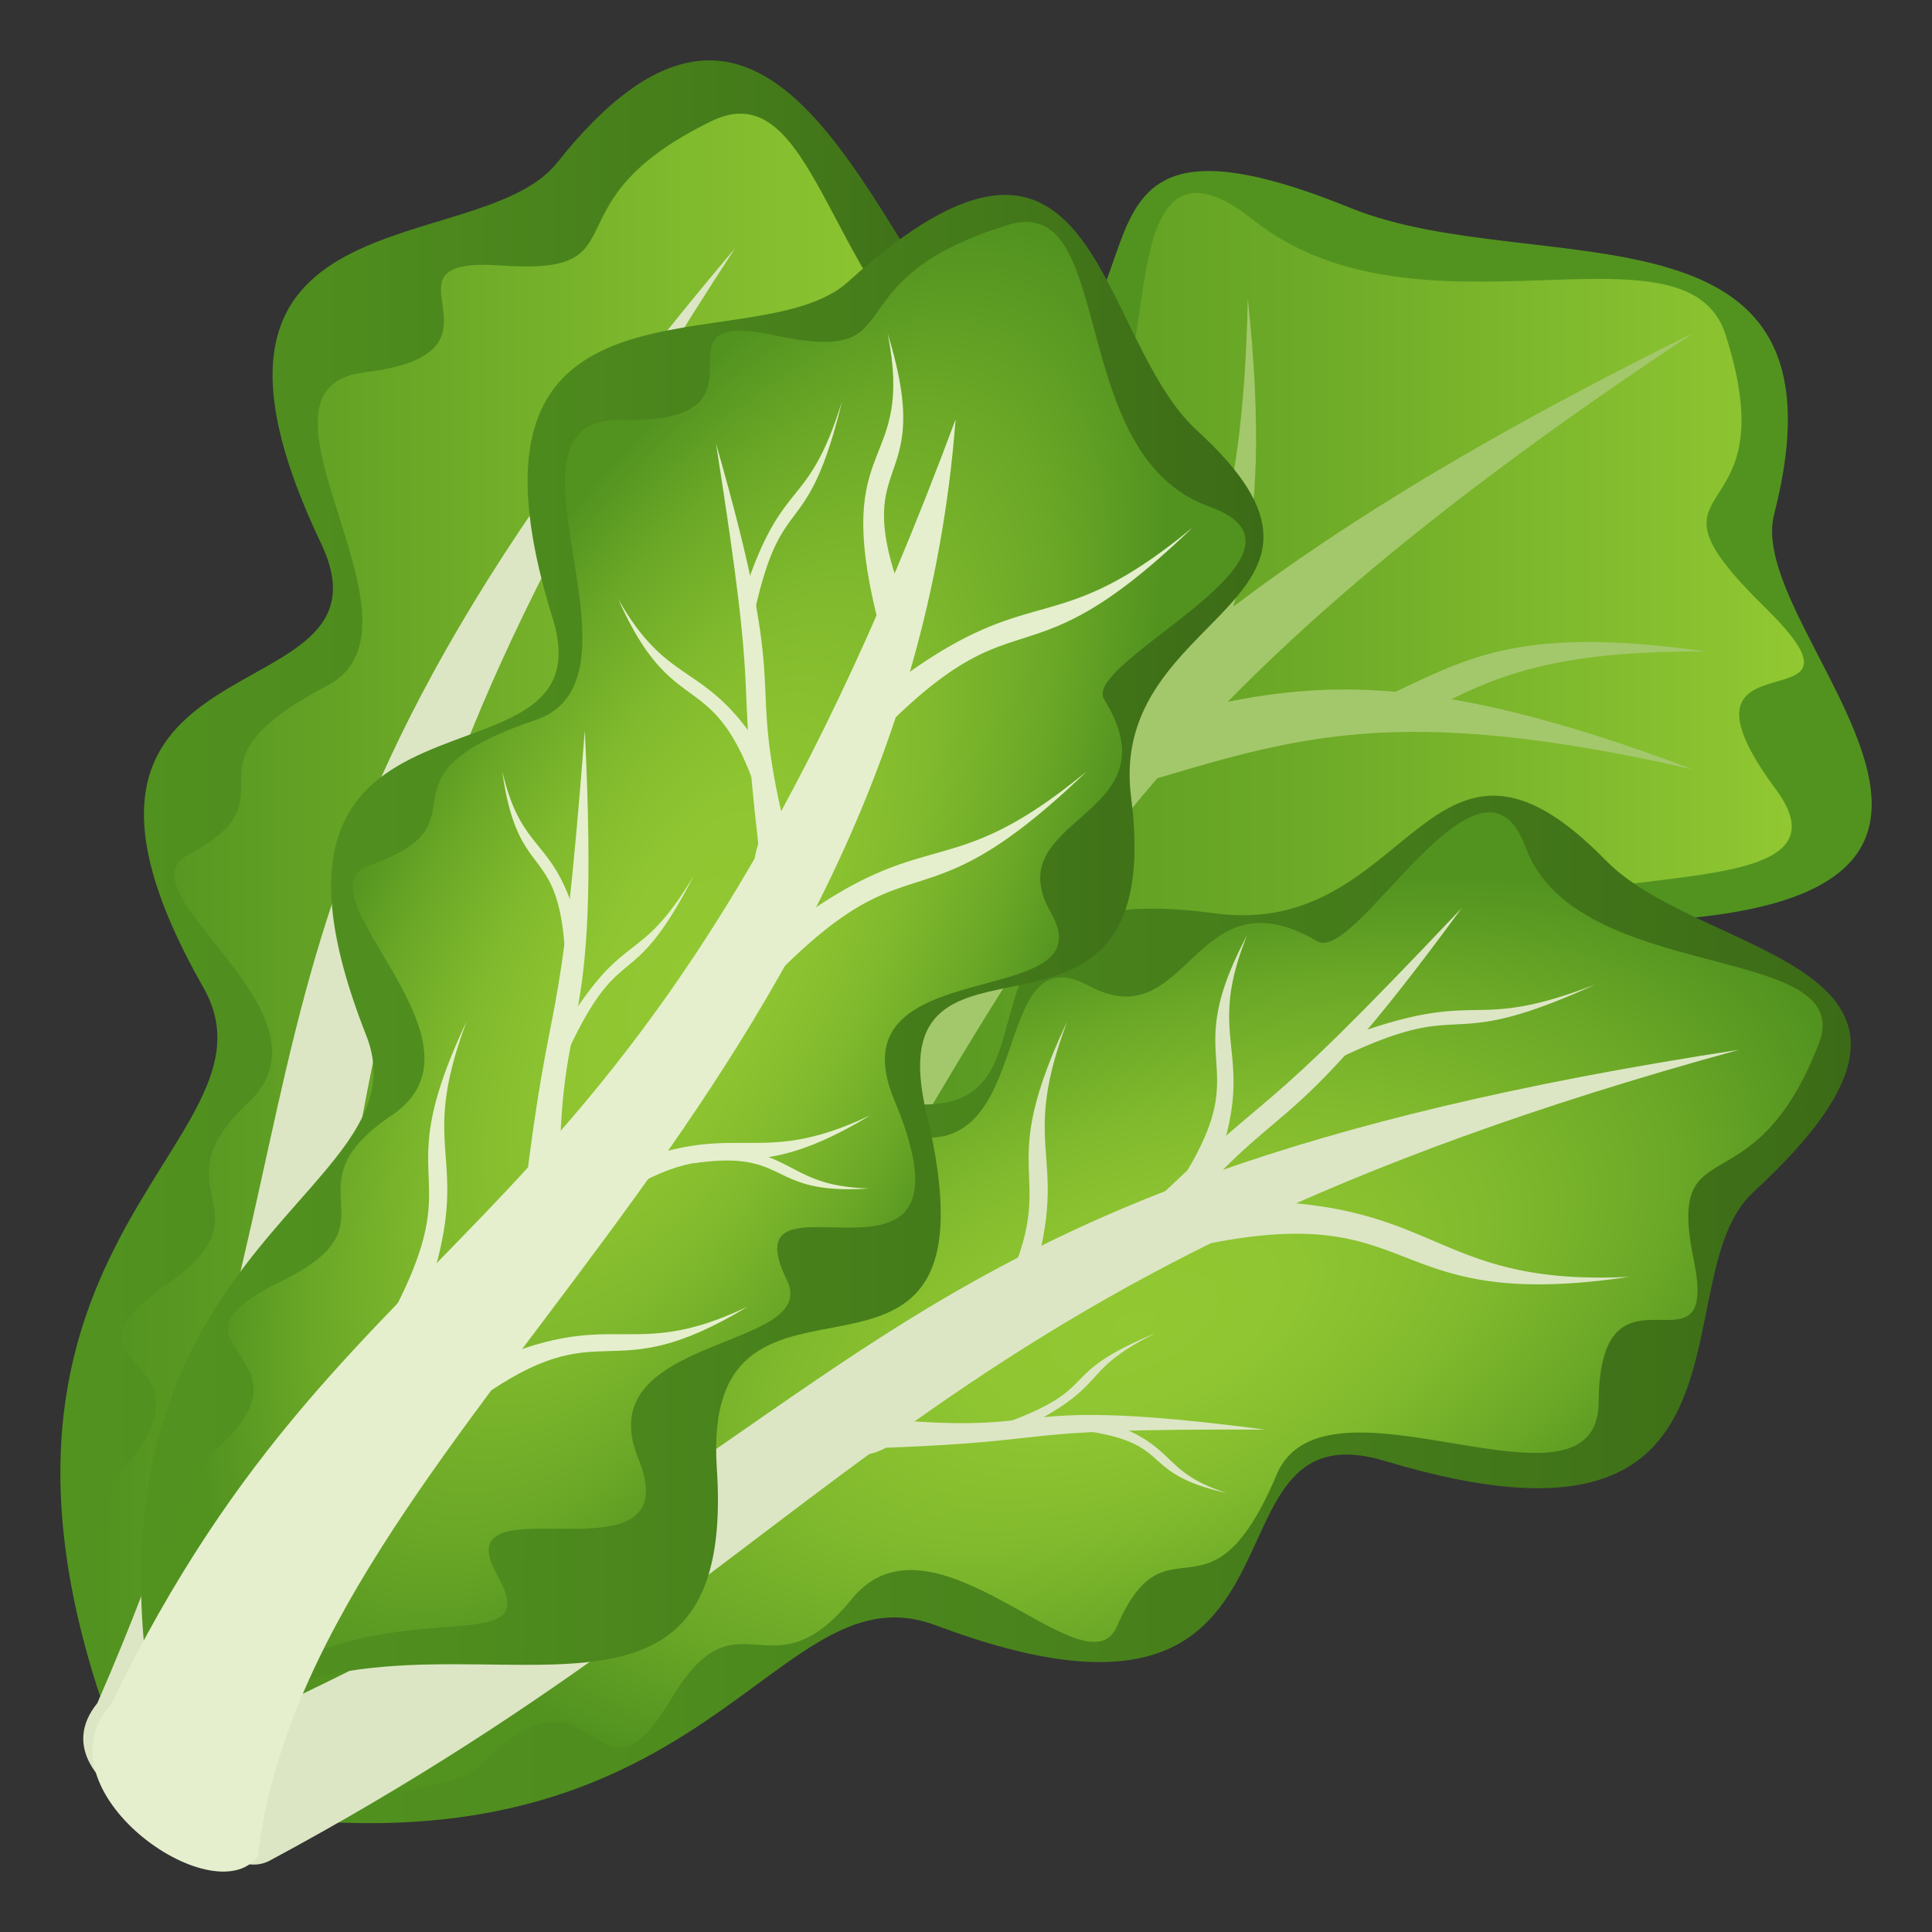 <svg xmlns="http://www.w3.org/2000/svg" xmlns:xlink="http://www.w3.org/1999/xlink" viewBox="0 0 64 64"><rect x="0" y="0" width="64" height="64" fill="#333333" stroke="none"/><linearGradient id="A" gradientUnits="userSpaceOnUse"><stop offset="0" stop-color="#529320"/><stop offset=".305" stop-color="#4e8c1e"/><stop offset=".741" stop-color="#447a1a"/><stop offset="1" stop-color="#3c6b17"/></linearGradient><linearGradient id="B" x1="2" x2="34.003" xlink:href="#A" y1="30.119" y2="30.119"/><linearGradient id="C" gradientUnits="userSpaceOnUse" x1="3.372" x2="32.468" y1="31.629" y2="31.629"><stop offset="0" stop-color="#529320"/><stop offset=".666" stop-color="#80ba2d"/><stop offset="1" stop-color="#92c932"/></linearGradient><linearGradient id="D" gradientUnits="userSpaceOnUse" x1="22.229" x2="59.761" y1="23.534" y2="23.534"><stop offset="0" stop-color="#529320"/><stop offset=".223" stop-color="#599922"/><stop offset=".543" stop-color="#6ca927"/><stop offset=".918" stop-color="#8ac230"/><stop offset="1" stop-color="#92c932"/></linearGradient><linearGradient id="E" x1="4.723" x2="61.309" xlink:href="#A" y1="43.376" y2="43.376"/><linearGradient id="F" gradientUnits="userSpaceOnUse"><stop offset="0" stop-color="#92c932"/><stop offset=".24" stop-color="#8ec531"/><stop offset=".499" stop-color="#81ba2d"/><stop offset=".767" stop-color="#6ba827"/><stop offset="1" stop-color="#529320"/></linearGradient><radialGradient id="G" cx="37.549" cy="43.862" gradientTransform="matrix(.929 -.37 .189 .474 -5.613 36.949)" r="24.663" xlink:href="#F"/><linearGradient id="H" x1="4.675" x2="41.862" xlink:href="#A" y1="32.622" y2="32.622"/><radialGradient id="I" cx="22.647" cy="31.987" gradientTransform="matrix(.888 .46 -1.087 2.1 37.316 -45.609)" r="11.375" xlink:href="#F"/><path d="M4.06 58.238C9.034 49.04 42.192 23.54 32.105 11.33 28.65 7.15 25.418-3.38 18.453 5.392c-2.604 3.275-13.46.773-7.822 12.6C13.48 23.96-.154 20.59 6.738 32.715c2.957 5.2-9.47 8.437-2.677 25.523z" fill="url(#B)"/><path d="M4.303 59.5c3.857-8.348 33.865-42.167 27.205-47.085-4.11-3.037-4.556-10.06-7.945-8.4-5.633 2.748-2.137 5.12-6.973 4.78-4.506-.318.898 2.883-4.514 3.54-4.475.54 2.535 8.408-1.234 10.377-5.277 2.762-.797 3.566-4.61 5.61-2.316 1.238 5.137 5.247 1.996 8.2-3.17 2.98.895 3.496-2.715 6.04-4.188 2.945 2.13 2.088-1.525 6.22-1.344 1.524-.14 9.846.314 10.73z" fill="url(#C)"/><path d="M7.13 59.262c6.873-23.14 2.174-28 17.217-51.036C5.496 30.53 12.238 35.787 3.223 56.42c-2.32 2.863 4.845 5.4 3.908 2.842z" fill="#dce6c4"/><path d="M58.766 17.054c2.807-10.883-7.928-7.686-14.03-10.166-11.164-4.537-4.775 4.926-12.538 6.098-12.53 1.89-16.845 31.993-13.76 35.052 31.04-2.854 25.732-17.465 34.375-17.487 17.087-.044 4.904-9.435 5.955-13.497z" fill="#529320"/><path d="M26.53 38.996c6.72 4.34 24.617-.367 22.768-6.793-1.32-4.6 12.936-1.45 9.527-6.057-4.12-5.572 3.936-1.813-.38-6.047-4.633-4.547.89-2.256-1.287-9.02-1.307-4.066-10.164.56-15.645-3.795-4.824-3.834-2.92 5.965-4.914 5.58-6.372-1.238-1.9 4.887-6.97 4.043-5.286-.885-11.92 13.838-3.1 22.1z" fill="url(#D)"/><g fill="#a3c86b"><path d="M26.412 37l3.125 1.87c5.76-9.676 9.2-16.347 26.547-27.832C35.526 21.18 32.533 28.012 26.412 37z"/><path d="M37.113 24.046l.55 1.934c5.142-1.513 8.493-2.763 18.422-.49-10.67-4.035-13.9-2.55-18.97-1.443z"/><path d="M45.833 23.095l.516.98c2.683-1.44 4.403-2.52 10.15-2.495-6.353-.9-7.984.304-10.667 1.516zm-6.745 1.145l-1.217-.752c1.898-3.554 3.314-5.824 3.463-13.613.922 8.654-.635 10.798-2.246 14.365z"/></g><path d="M4.723 59.436c8.992-5.807-1.44-17.94 11.38-16.873 9 .752.615-9.094 12.723-6.22 7.85 1.86.814-7.548 11.396-6.09 6.557.903 7.078-7.783 12.98-1.744 3.223 3.3 13.184 3.346 4.877 10.985-3.107 2.852.805 12.822-12.188 8.906-6.57-1.982-1.428 10.5-14.887 5.443-5.774-2.173-7.664 9.968-26.28 5.593z" fill="url(#E)"/><path d="M4.723 59.436c8.236-4.65 3.617-12.145 7.37-10.14 3.543 1.893-.377-6.1 4.295-4.277 4.314 1.676 3.973-5.615 6.438-4.47 4.416 2.047-1.457-6.346 6.45-3.19 5.28 2.104 3.268-6.606 6.778-4.71 3.36 1.813 3.45-3.883 7.584-1.467 1.293.752 5.416-7.157 6.9-3.114 1.686 4.58 11.027 3.104 9.713 6.505-2.19 5.656-5.078 2.635-4.143 7.168.87 4.223-3.11-.502-3.15 4.693-.03 4.295-9.063-1.393-10.666 2.412-2.246 5.322-3.62 1.18-5.293 5.03-1.016 2.336-6.084-4.23-8.783-.906-2.727 3.354-3.754-.426-5.973 3.293-2.568 4.31-2.428-1.766-6.3 2.184-1.428 1.456-10.247 1.314-11.22 1z" fill="url(#G)"/><path d="M8.945 61.63C28.3 51.233 30.18 42.283 57.607 34.776 27.822 39.334 29.2 47.494 7.994 57.055c-3.75.646-.93 5.588.95 4.576z" fill="#dce6c4"/><path d="M5.5 58.79c6.408-8.256 19.053 1.93 18.246-10.14-.566-8.488 9.695-.29 6.95-11.75-1.78-7.43 8.047-.518 6.772-10.503-.79-6.184 8.465-6.395 2.193-12.127-3.428-3.135-3.22-12.492-11.563-4.938-3.117 2.824-13.625-1.17-9.79 11.154 1.94 6.234-11.225 1.002-6.18 13.804C14.3 39.78 1.334 41.164 5.5 58.79z" fill="url(#H)"/><path d="M5.5 58.79c5.158-7.586 13.016-3.004 10.977-6.598-1.922-3.385 6.47.555 4.662-3.89-1.672-4.107 6.078-3.55 4.926-5.9-2.066-4.215 6.712 1.57 3.562-5.955-2.107-5.024 7.114-2.854 5.186-6.214-1.842-3.21 4.22-3.113 1.76-7.07-.77-1.24 7.75-4.852 3.488-6.38-4.832-1.732-3.02-10.457-6.67-9.332-6.078 1.87-2.938 4.682-7.736 3.658-4.47-.953.455 2.938-5.074 2.803-4.574-.11 1.246 8.56-2.84 9.94-5.723 1.934-1.35 3.36-5.492 4.807-2.514.877 4.344 5.85.74 8.278-3.643 2.45.354 3.537-3.658 5.5-4.654 2.273 1.813 2.338-2.488 5.846-1.59 1.293-1.665 9.578-1.343 10.504z" fill="url(#I)"/><g fill="#e5efcd"><path d="M3.68 56.46c-2.518 2.793 3.38 6.996 4.86 5.035C10.23 47.28 29.9 36.873 31.656 13.892 21.095 42.295 11.98 39.307 3.68 56.46z"/><path d="M29.055 20.464c-.414 1.38.82.64 1.003-.288-2.15-5.383 1.037-3.627-.652-9.128.904 4.597-1.858 3.325-.35 9.416zm-3.935 7.482c-.496 1.554.665.624.914-.4-1.388-5.7.275-3.83-2.315-12.852 1.468 9.326.648 6.723 1.4 13.263z"/><path d="M24.57 19.9a2.66 2.66 0 0 1 .309.948c.96-4.924 1.8-2.54 3.016-7.56-1.182 3.8-1.978 2.343-3.325 6.6zm.9 5.37c-.233.217-.386.487-.464.777-1.44-4.04-2.698-2.082-4.525-6.2 1.773 3.117 2.966 1.922 5 5.422z"/></g><g fill="#dce6c4"><path d="M37.457 40.555c-1.783.672-.063.996 1.063.48 4.118-5.162 3.677-2.45 9.898-10.952-7.343 7.77-5.602 5.257-10.96 10.472z"/><path d="M44.346 34.45c-.123.315-.344.63-.627.923 5.188-2.644 3.66-.266 9.127-2.76-4.335 1.67-3.616-.022-8.5 1.836zm-4.182 4.53a2.09 2.09 0 0 0-1.055.154c2.573-4.04-.15-3.728 2.202-8.15-1.486 3.675.498 3.84-1.147 7.996z"/></g><g fill="#e5efcd"><path d="M17.36 39.724c-1.005 1.642.604.892 1.178-.223-.05-6.886 1.374-4.3.834-15.304-.85 11.05-1.092 7.853-2.012 15.527z"/><path d="M18.637 34.14a2.36 2.36 0 0 1 .074.897c1.894-4.14 2.135-1.866 4.276-6.037-1.852 3.104-2.25 1.657-4.35 5.14zm.566-3.254a1.46 1.46 0 0 0-.493.564c-.248-3.583-1.558-2.178-2.072-5.9.674 2.878 1.784 2.1 2.565 5.327z"/></g><g fill="#dce6c4"><path d="M29.357 47.957c-1.38.697-.674-.54.254-.927 5.502.49 3.528-.818 12.3.328-8.89-.038-6.35.363-12.544.6z"/><path d="M33.904 47.3c-.206-.084-.453-.12-.713-.118 3.433-1.245 1.63-1.585 5.104-3.026-2.602 1.28-1.47 1.7-4.4 3.144zm2.636-.24a1.15 1.15 0 0 1-.482.357c2.848.432 1.64 1.387 4.574 2.04-2.256-.726-1.555-1.562-4.092-2.396z"/></g><path d="M15.87 45.274c.09.38.057.76-.064 1.104 4.295-3.068 4.227-.22 8.972-3.1-3.994 1.91-4.388-.125-8.908 1.996z" fill="#e5efcd"/><path d="M40.12 39.808a3.03 3.03 0 0 1-.751 1.53c7.932-1.79 6.133 2.213 14.6.96-6.81.324-6.154-2.8-13.84-2.49z" fill="#dce6c4"/><g fill="#e5efcd"><path d="M19.925 38.94c.09.38.057.758-.064 1.104 4.295-3.068 4.227-.22 8.972-3.1-3.993 1.9-4.388-.125-8.908 1.996z"/><path d="M23.334 37.945a1.23 1.23 0 0 1-.347.588c3.22-.468 2.38 1.073 5.792.836-2.727-.082-2.368-1.308-5.445-1.424zm1.84-6.5c.072.508 0 1.055-.176 1.588 5.4-5.83 5.07-1.768 11.002-7.483-4.945 4.08-5.232 1.332-10.826 5.895zm3.505-8.075c.072.507 0 1.055-.176 1.588 5.4-5.83 5.072-1.768 11.002-7.483-4.943 4.08-5.233 1.332-10.826 5.895zm-14.736 20.1c-.414.055-.814.226-1.176.48 2.982-5.436-.055-4.303 2.692-10.118-1.763 4.7.438 4.335-1.516 9.64z"/></g><path d="M33.834 43.48c-.414.055-.814.226-1.176.48 2.982-5.436-.056-4.303 2.692-10.118-1.763 4.7.438 4.335-1.516 9.64z" fill="#dce6c4"/></svg>